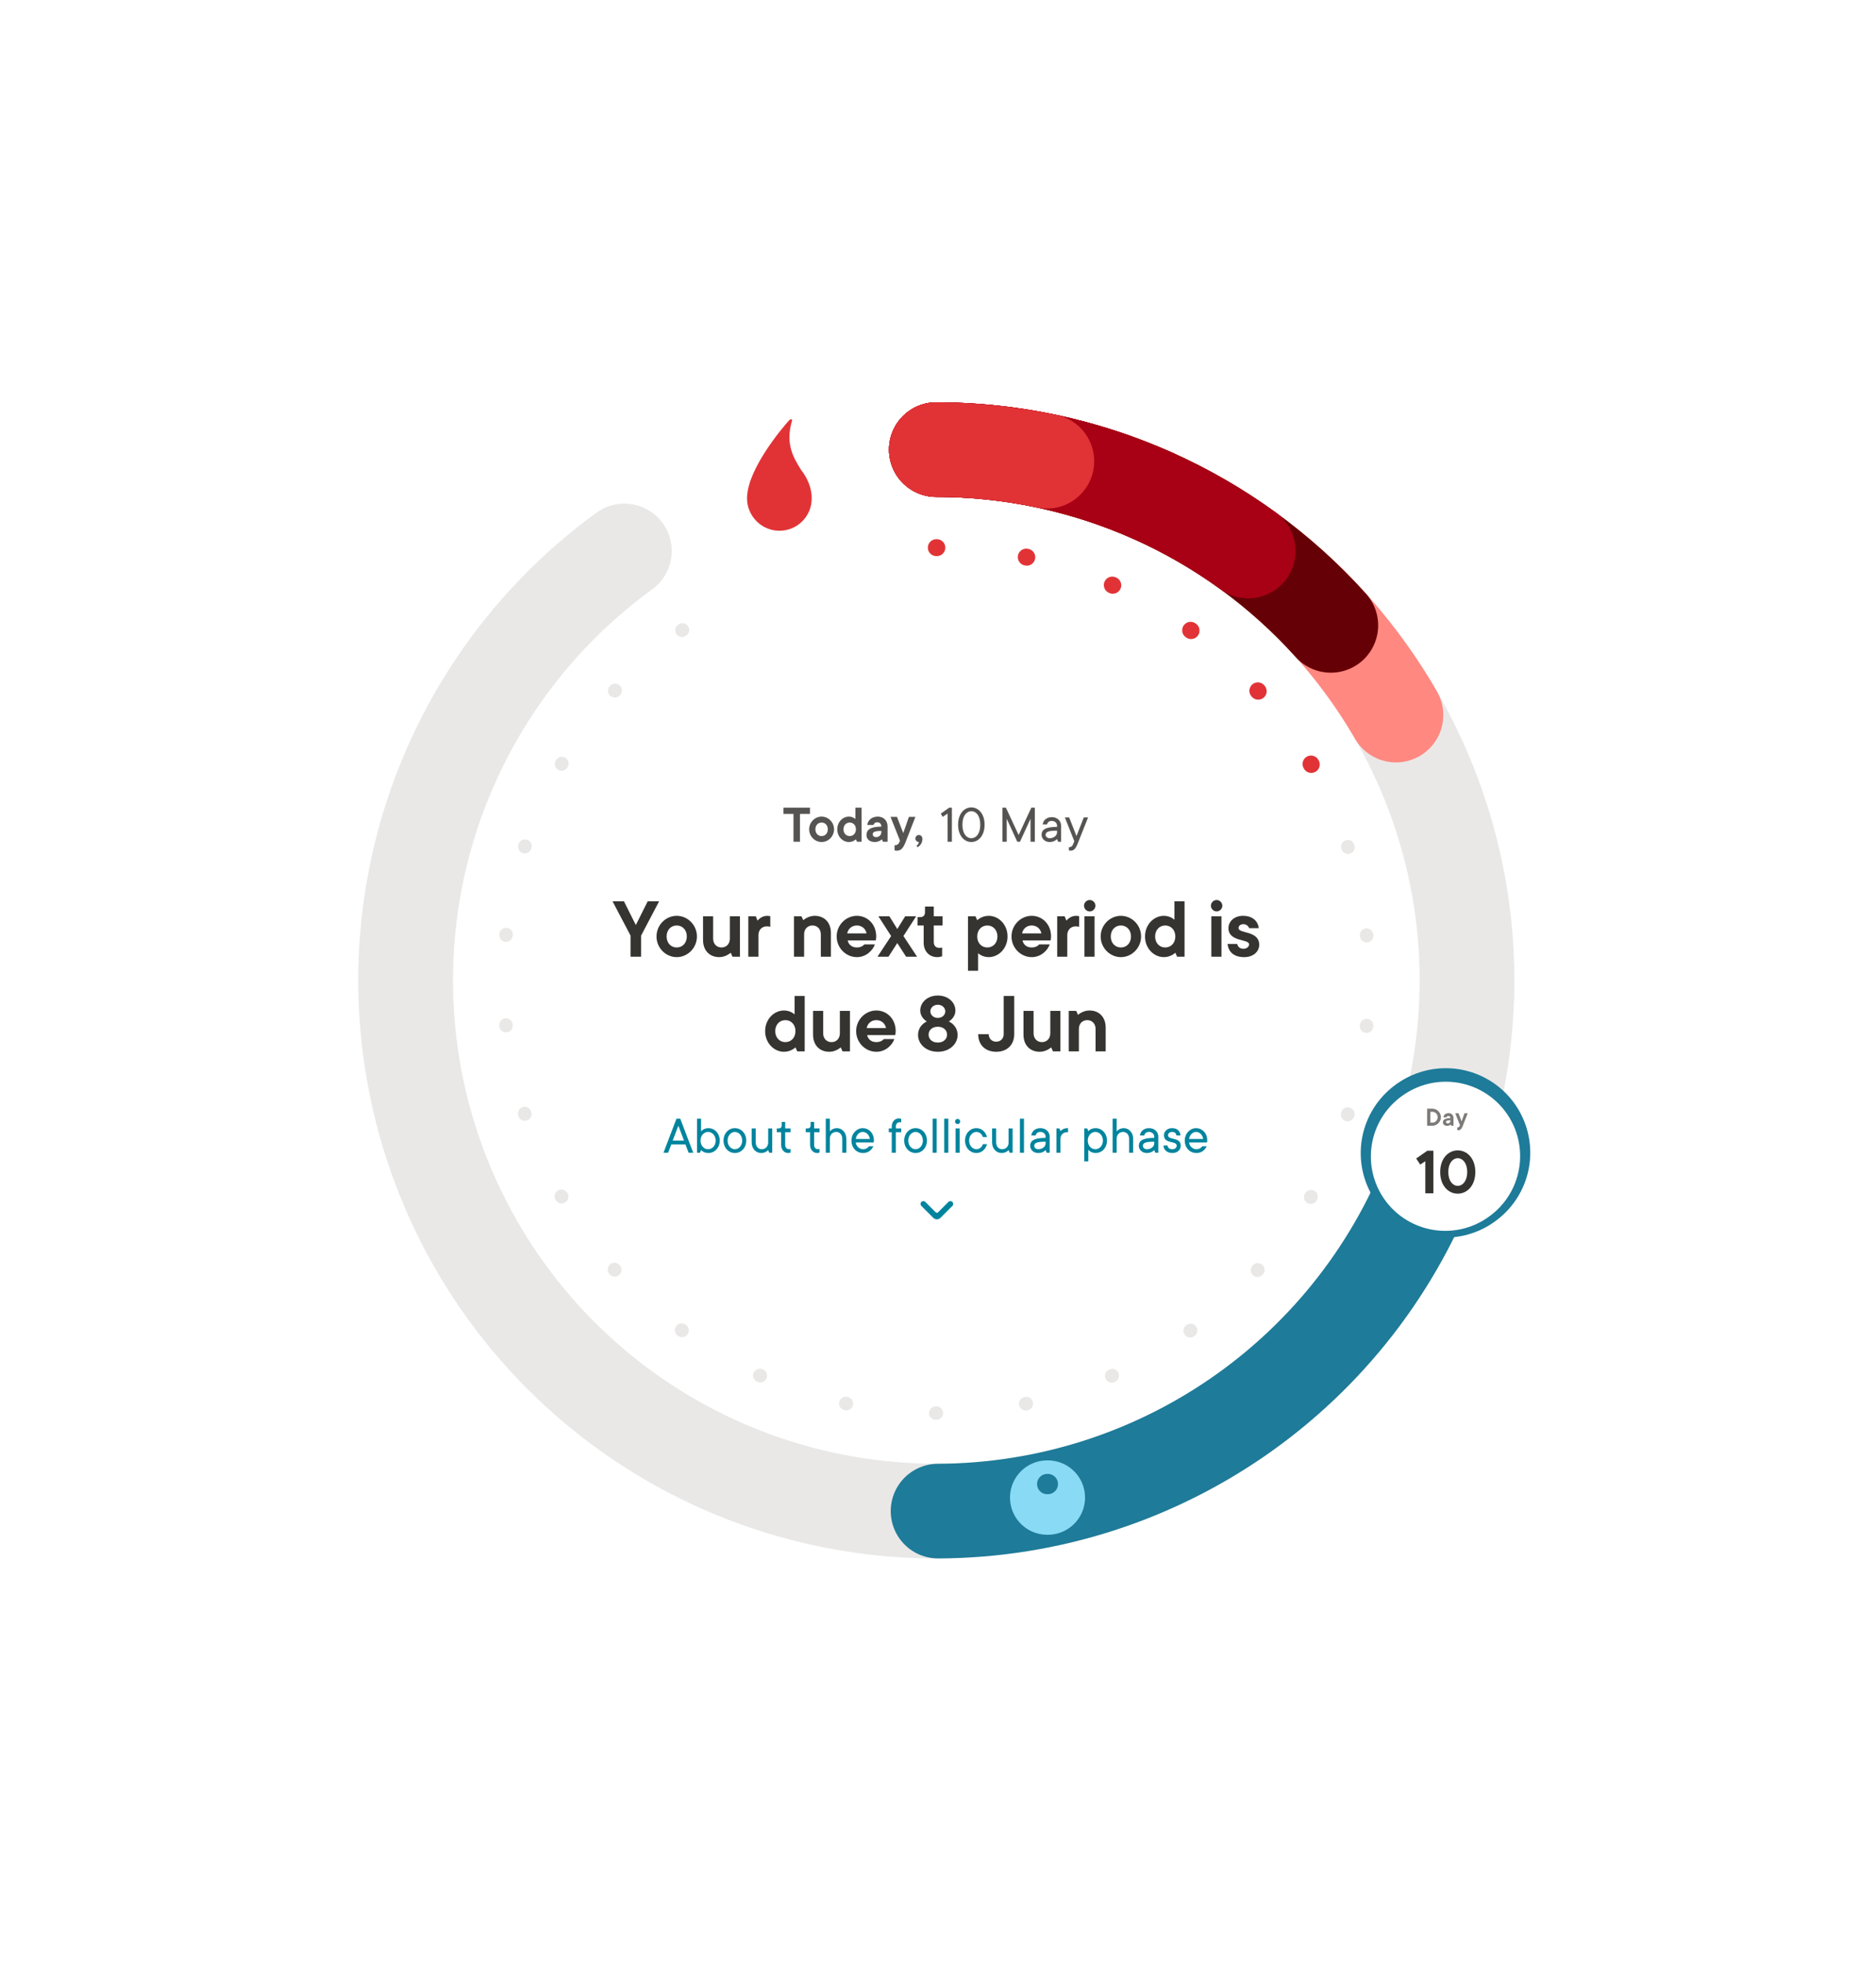 <svg width="555" height="581" viewBox="0 0 555 581" fill="none" xmlns="http://www.w3.org/2000/svg">
<circle cx="277" cy="290" r="211" fill="white"/>
<path d="M277 133C314.382 133 350.538 146.338 378.963 170.616C407.389 194.894 426.219 228.518 432.067 265.44C437.915 302.362 430.397 340.159 410.864 372.032C391.332 403.906 361.068 427.764 325.516 439.316C289.963 450.868 251.455 449.355 216.919 435.049C182.382 420.744 154.083 394.584 137.112 361.276C120.141 327.969 115.611 289.698 124.338 253.349C133.065 217 154.475 184.957 184.718 162.984" stroke="#F8F7F6" stroke-width="28" stroke-linecap="round"/>
<path d="M277 133C314.382 133 350.538 146.338 378.963 170.616C407.389 194.894 426.219 228.518 432.067 265.44C437.915 302.362 430.397 340.159 410.864 372.032C391.332 403.906 361.068 427.764 325.516 439.316C289.963 450.868 251.455 449.355 216.919 435.049C182.382 420.744 154.083 394.584 137.112 361.276C120.141 327.969 115.611 289.698 124.338 253.349C133.065 217 154.475 184.957 184.718 162.984" stroke="#E9E8E7" stroke-width="28" stroke-linecap="round"/>
<path d="M277 133C314.509 133 350.779 146.429 379.244 170.857C407.709 195.284 426.488 229.096 432.181 266.171C437.874 303.246 430.106 341.134 410.281 372.976C390.457 404.819 359.888 428.512 324.106 439.766C288.325 451.021 249.697 449.093 215.214 434.331C180.731 419.57 152.673 392.95 136.118 359.292C119.564 325.633 115.606 287.16 124.963 250.836C134.32 214.513 156.372 182.739 187.128 161.267" stroke="url(#paint0_angular_3354_2653)" stroke-width="2"/>
<path d="M277 162C277.054 162 277.107 162 277.161 162" stroke="#E9E8E7" stroke-width="4" stroke-linecap="round"/>
<path d="M277 162C277.054 162 277.107 162 277.161 162" stroke="#E13336" stroke-width="5" stroke-linecap="round"/>
<path d="M303.613 164.797C303.665 164.808 303.718 164.819 303.77 164.831" stroke="#E9E8E7" stroke-width="4" stroke-linecap="round"/>
<path d="M303.613 164.797C303.665 164.808 303.718 164.819 303.77 164.831" stroke="#E13336" stroke-width="5" stroke-linecap="round"/>
<path d="M329.062 173.066C329.111 173.088 329.16 173.11 329.209 173.132" stroke="#E9E8E7" stroke-width="4" stroke-linecap="round"/>
<path d="M329.062 173.066C329.111 173.088 329.16 173.11 329.209 173.132" stroke="#E13336" stroke-width="5" stroke-linecap="round"/>
<path d="M352.237 186.446C352.28 186.477 352.323 186.509 352.367 186.54" stroke="#E9E8E7" stroke-width="4" stroke-linecap="round"/>
<path d="M352.237 186.446C352.28 186.477 352.323 186.509 352.367 186.54" stroke="#E13336" stroke-width="5" stroke-linecap="round"/>
<path d="M372.123 204.351C372.158 204.391 372.194 204.431 372.23 204.471" stroke="#E9E8E7" stroke-width="4" stroke-linecap="round"/>
<path d="M372.123 204.351C372.158 204.391 372.194 204.431 372.23 204.471" stroke="#E13336" stroke-width="5" stroke-linecap="round"/>
<path d="M387.851 226C387.878 226.046 387.905 226.093 387.932 226.139" stroke="#E9E8E7" stroke-width="4" stroke-linecap="round"/>
<path d="M387.851 226C387.878 226.046 387.905 226.093 387.932 226.139" stroke="#E13336" stroke-width="5" stroke-linecap="round"/>
<path d="M398.735 250.446C398.752 250.497 398.768 250.548 398.785 250.599" stroke="#E9E8E7" stroke-width="4" stroke-linecap="round"/>
<path d="M404.299 276.62C404.304 276.674 404.31 276.727 404.316 276.78" stroke="#E9E8E7" stroke-width="4" stroke-linecap="round"/>
<path d="M404.299 303.38C404.293 303.433 404.288 303.486 404.282 303.54" stroke="#E9E8E7" stroke-width="4" stroke-linecap="round"/>
<path d="M398.735 329.554C398.719 329.605 398.702 329.656 398.685 329.707" stroke="#E9E8E7" stroke-width="4" stroke-linecap="round"/>
<path d="M387.851 354C387.824 354.046 387.798 354.093 387.771 354.139" stroke="#E9E8E7" stroke-width="4" stroke-linecap="round"/>
<path d="M372.123 375.649C372.087 375.689 372.051 375.728 372.015 375.768" stroke="#E9E8E7" stroke-width="4" stroke-linecap="round"/>
<path d="M352.237 393.554C352.193 393.586 352.15 393.617 352.106 393.649" stroke="#E9E8E7" stroke-width="4" stroke-linecap="round"/>
<path d="M329.062 406.934C329.013 406.956 328.964 406.977 328.915 406.999" stroke="#E9E8E7" stroke-width="4" stroke-linecap="round"/>
<path d="M303.613 415.203C303.56 415.214 303.508 415.225 303.455 415.236" stroke="#E9E8E7" stroke-width="4" stroke-linecap="round"/>
<path d="M277 418C276.946 418 276.893 418 276.839 418" stroke="#E9E8E7" stroke-width="4" stroke-linecap="round"/>
<path d="M250.387 415.203C250.335 415.192 250.282 415.181 250.23 415.169" stroke="#E9E8E7" stroke-width="4" stroke-linecap="round"/>
<path d="M224.938 406.934C224.889 406.912 224.84 406.89 224.791 406.868" stroke="#E9E8E7" stroke-width="4" stroke-linecap="round"/>
<path d="M201.763 393.554C201.72 393.523 201.677 393.491 201.633 393.46" stroke="#E9E8E7" stroke-width="4" stroke-linecap="round"/>
<path d="M181.877 375.649C181.842 375.609 181.806 375.569 181.77 375.529" stroke="#E9E8E7" stroke-width="4" stroke-linecap="round"/>
<path d="M166.149 354C166.122 353.954 166.095 353.907 166.068 353.861" stroke="#E9E8E7" stroke-width="4" stroke-linecap="round"/>
<path d="M155.265 329.554C155.248 329.503 155.232 329.452 155.215 329.401" stroke="#E9E8E7" stroke-width="4" stroke-linecap="round"/>
<path d="M149.701 303.38C149.696 303.326 149.69 303.273 149.684 303.22" stroke="#E9E8E7" stroke-width="4" stroke-linecap="round"/>
<path d="M149.701 276.62C149.707 276.567 149.712 276.514 149.718 276.46" stroke="#E9E8E7" stroke-width="4" stroke-linecap="round"/>
<path d="M155.265 250.446C155.281 250.395 155.298 250.344 155.315 250.293" stroke="#E9E8E7" stroke-width="4" stroke-linecap="round"/>
<path d="M166.149 226C166.176 225.954 166.202 225.907 166.229 225.861" stroke="#E9E8E7" stroke-width="4" stroke-linecap="round"/>
<path d="M181.877 204.351C181.913 204.311 181.949 204.272 181.985 204.232" stroke="#E9E8E7" stroke-width="4" stroke-linecap="round"/>
<path d="M201.764 186.446C201.807 186.414 201.85 186.383 201.894 186.351" stroke="#E9E8E7" stroke-width="4" stroke-linecap="round"/>
<path d="M425.446 341.114C414.833 371.937 394.888 398.692 368.38 417.666C341.871 436.64 310.114 446.892 277.515 446.999" stroke="#1E7B99" stroke-width="28" stroke-linecap="round"/>
<path d="M310 443C309.934 443 309.868 443 309.803 443" stroke="#89DAF5" stroke-width="22" stroke-linecap="round"/>
<path d="M310 439C309.936 439 309.872 439 309.808 439" stroke="#1E7B99" stroke-width="6" stroke-linecap="round"/>
<path d="M230.57 157C231.828 157.005 233.074 156.761 234.238 156.282C235.401 155.803 236.457 155.099 237.347 154.209C238.236 153.32 238.941 152.263 239.42 151.1C239.899 149.937 240.143 148.69 240.138 147.432C240.138 147.129 240.329 143.249 236.949 138.928C234.67 135.283 232.392 131.335 234.215 124.804C234.357 124.378 234.392 124.231 234.243 124.079C234.094 123.927 233.832 123.983 233.456 124.349C232.848 124.957 221 138.321 221 147.432C221 152.596 225.252 157 230.568 157" fill="#E13336"/>
<path d="M277 133C304.565 133 331.644 140.257 355.514 154.042C379.385 167.827 399.205 187.654 412.982 211.529" stroke="#FF8880" stroke-width="28" stroke-linecap="round"/>
<path d="M277 133C299.013 133 320.78 137.629 340.888 146.587C360.996 155.544 378.995 168.63 393.718 184.995" stroke="#660007" stroke-width="28" stroke-linecap="round"/>
<path d="M277 133C310.155 133 342.459 143.496 369.282 162.984" stroke="#A80014" stroke-width="28" stroke-linecap="round"/>
<path d="M277 133C299.013 133 320.78 137.629 340.888 146.587" stroke="#A80014" stroke-width="28" stroke-linecap="round"/>
<path d="M277 133C287.993 133 298.955 134.155 309.706 136.445" stroke="#E13336" stroke-width="28" stroke-linecap="round"/>
<path d="M277 133C277.066 133 277.132 133 277.197 133" stroke="#E13336" stroke-width="28" stroke-linecap="round"/>
<path d="M427.718 340.984C427.665 341.023 427.611 341.061 427.558 341.1" stroke="#1E7B99" stroke-width="50" stroke-linecap="round"/>
<g filter="url(#filter0_d_3354_2653)">
<path d="M427.718 340.984C427.665 341.023 427.611 341.061 427.558 341.1" stroke="white" stroke-width="44" stroke-linecap="round"/>
</g>
<path d="M423.162 332.08H423.802C424.602 332.08 425.322 331.36 425.322 330.48C425.322 329.6 424.602 328.88 423.802 328.88H423.162V332.08ZM422.202 333V327.96H423.802C425.122 327.96 426.282 329.12 426.282 330.48C426.282 331.84 425.122 333 423.802 333H422.202ZM429.325 333L429.165 332.64C429.165 332.64 428.765 333.04 428.125 333.04C427.325 333.04 426.885 332.6 426.885 332C426.885 331.28 427.405 330.76 429.085 330.76C429.085 330.36 428.845 330.12 428.485 330.12C428.005 330.12 427.925 330.52 427.925 330.52H427.005C427.085 329.84 427.645 329.28 428.565 329.28C429.405 329.28 430.005 329.88 430.005 330.72V333H429.325ZM429.085 331.56V331.4C428.005 331.4 427.805 331.6 427.805 331.92C427.805 332.12 428.005 332.32 428.285 332.32C428.765 332.32 429.085 332 429.085 331.56ZM431.122 334.28V333.52C431.522 333.52 431.73 333.32 431.842 333.04L431.922 332.84L430.522 329.32H431.482L432.402 331.72L433.242 329.32H434.202C434.202 329.32 432.802 332.92 432.722 333.12C432.362 334 432.042 334.32 431.442 334.32C431.282 334.32 431.122 334.28 431.122 334.28Z" fill="#7D7A78"/>
<path d="M421.665 353V343.5L420.165 344.5L418.965 342.7L422.265 340.4H424.065V353H421.665ZM431.264 342.6C429.864 342.6 428.464 344 428.464 346.7C428.464 349.4 429.864 350.8 431.264 350.8C432.664 350.8 434.064 349.4 434.064 346.7C434.064 344 432.664 342.6 431.264 342.6ZM431.264 340.3C434.064 340.3 436.464 342.7 436.464 346.7C436.464 350.7 434.064 353.1 431.264 353.1C428.464 353.1 426.064 350.7 426.064 346.7C426.064 342.7 428.464 340.3 431.264 340.3Z" fill="#353431"/>
<path d="M234.747 249V240.76H231.787V238.92H239.627V240.76H236.667V249H234.747ZM243.066 243.32C242.026 243.32 241.226 244.12 241.226 245.32C241.226 246.52 242.026 247.32 243.066 247.32C244.106 247.32 244.906 246.52 244.906 245.32C244.906 244.12 244.106 243.32 243.066 243.32ZM243.066 241.56C245.066 241.56 246.746 243.24 246.746 245.32C246.746 247.4 245.066 249.08 243.066 249.08C241.066 249.08 239.386 247.4 239.386 245.32C239.386 243.24 241.066 241.56 243.066 241.56ZM253.539 249L253.219 248.28C253.219 248.28 252.419 249.08 251.139 249.08C249.299 249.08 247.699 247.48 247.699 245.32C247.699 243.16 249.299 241.56 251.139 241.56C252.339 241.56 253.059 242.28 253.059 242.28V238.92H254.899V249H253.539ZM251.379 247.32C252.419 247.32 253.219 246.52 253.219 245.32C253.219 244.12 252.419 243.32 251.379 243.32C250.339 243.32 249.539 244.12 249.539 245.32C249.539 246.52 250.339 247.32 251.379 247.32ZM261.221 249L260.901 248.28C260.901 248.28 260.101 249.08 258.821 249.08C257.221 249.08 256.341 248.2 256.341 247C256.341 245.56 257.381 244.52 260.741 244.52C260.741 243.72 260.261 243.24 259.541 243.24C258.581 243.24 258.421 244.04 258.421 244.04H256.581C256.741 242.68 257.861 241.56 259.701 241.56C261.381 241.56 262.581 242.76 262.581 244.44V249H261.221ZM260.741 246.12V245.8C258.581 245.8 258.181 246.2 258.181 246.84C258.181 247.24 258.581 247.64 259.141 247.64C260.101 247.64 260.741 247 260.741 246.12ZM264.655 251.56V250.04C265.455 250.04 265.871 249.64 266.095 249.08L266.255 248.68L263.455 241.64H265.375L267.215 246.44L268.895 241.64H270.815C270.815 241.64 268.015 248.84 267.855 249.24C267.135 251 266.495 251.64 265.295 251.64C264.975 251.64 264.655 251.56 264.655 251.56ZM271.45 250.6L271.13 250.2C271.13 250.2 271.77 249.8 271.85 249.08C271.29 249.08 270.81 248.6 270.81 248.04C270.81 247.48 271.29 247 271.85 247C272.41 247 272.89 247.48 272.89 248.12C272.89 249.96 271.45 250.6 271.45 250.6Z" fill="#565452"/>
<path d="M280.33 249V240.68L278.89 241.64L278.33 240.68L280.81 238.92H281.61V249H280.33ZM287.363 247.96C288.723 247.96 290.003 246.68 290.003 243.96C290.003 241.24 288.723 239.96 287.363 239.96C286.003 239.96 284.723 241.24 284.723 243.96C284.723 246.68 286.003 247.96 287.363 247.96ZM287.363 249.08C285.283 249.08 283.443 247.24 283.443 243.96C283.443 240.68 285.283 238.84 287.363 238.84C289.443 238.84 291.283 240.68 291.283 243.96C291.283 247.24 289.443 249.08 287.363 249.08ZM296.553 249V238.92H297.593L301.353 247L305.113 238.92H306.153V249H304.873V242.2L301.753 249H300.953L297.833 242.2V249H296.553ZM313.03 249L312.71 248.2C312.71 248.2 311.99 249.08 310.55 249.08C309.11 249.08 308.15 248.12 308.15 246.92C308.15 245.56 309.11 244.6 312.71 244.6V244.2C312.71 243.48 312.07 242.84 311.19 242.84C310.31 242.84 309.91 243.24 309.75 243.88H308.47C308.63 242.68 309.59 241.72 311.19 241.72C312.79 241.72 313.91 242.84 313.91 244.2V249H313.03ZM312.71 246.28V245.72C309.83 245.72 309.35 246.2 309.35 247C309.35 247.48 309.83 247.96 310.55 247.96C311.83 247.96 312.71 247.08 312.71 246.28ZM316.227 251.56V250.6C316.947 250.6 317.251 250.28 317.507 249.64L317.827 248.84L315.027 241.8H316.307L318.467 247.32L320.627 241.8H321.907L318.787 249.64C318.211 251.08 317.651 251.64 316.707 251.64C316.467 251.64 316.227 251.56 316.227 251.56Z" fill="#565452"/>
<path d="M186.545 283V276.76L181.215 266.62H184.595L188.105 273.64L191.615 266.62H194.995L189.665 276.76V283H186.545ZM200.201 273.77C198.511 273.77 197.211 275.07 197.211 277.02C197.211 278.97 198.511 280.27 200.201 280.27C201.891 280.27 203.191 278.97 203.191 277.02C203.191 275.07 201.891 273.77 200.201 273.77ZM200.201 270.91C203.451 270.91 206.181 273.64 206.181 277.02C206.181 280.4 203.451 283.13 200.201 283.13C196.951 283.13 194.221 280.4 194.221 277.02C194.221 273.64 196.951 270.91 200.201 270.91ZM207.989 278.06V271.04H210.979V277.67C210.979 279.23 212.019 280.27 213.449 280.27C214.879 280.27 215.919 279.23 215.919 277.67V271.04H218.909V283H216.699L216.179 281.83C216.179 281.83 214.749 283.13 212.799 283.13C209.939 283.13 207.989 281.18 207.989 278.06ZM221.386 283V271.04H223.596L224.116 272.34C224.116 272.34 225.156 270.91 226.976 270.91C227.496 270.91 227.886 271.04 227.886 271.04V274.16C227.886 274.16 227.496 274.03 226.846 274.03C225.416 274.03 224.376 275.07 224.376 276.63V283H221.386ZM234.901 283V271.04H237.111L237.631 272.21C237.631 272.21 239.061 270.91 241.011 270.91C243.871 270.91 245.821 272.86 245.821 275.98V283H242.831V276.37C242.831 274.81 241.791 273.77 240.361 273.77C238.931 273.77 237.891 274.81 237.891 276.37V283H234.901ZM255.711 279.36H258.831C258.181 281.18 256.231 283.13 253.501 283.13C250.251 283.13 247.521 280.4 247.521 277.02C247.521 273.64 250.251 270.91 253.501 270.91C256.621 270.91 259.221 273.38 259.221 277.02C259.221 277.54 259.091 278.19 259.091 278.19H250.771C251.031 279.36 251.941 280.27 253.501 280.27C255.061 280.27 255.711 279.36 255.711 279.36ZM250.641 276.11H256.361C256.101 274.81 255.061 273.77 253.501 273.77C251.941 273.77 250.901 274.81 250.641 276.11ZM259.605 283L263.635 276.89L259.865 271.04H263.115L265.455 274.81L267.795 271.04H271.045L267.275 276.89L271.305 283H268.055L265.455 278.97L262.855 283H259.605ZM273.26 278.84V273.77H271.44V271.3H272.22C273.13 271.3 273.65 270.78 273.65 269.87V268.18H276.25V271.04H278.85V273.77H276.25V278.71C276.25 279.75 276.9 280.4 277.94 280.4C278.46 280.4 278.72 280.27 278.72 280.27V282.87C278.72 282.87 278.07 283.13 277.29 283.13C274.95 283.13 273.26 281.44 273.26 278.84ZM286.373 287.16V271.04H288.583L289.103 272.21C289.103 272.21 290.403 270.91 292.483 270.91C295.473 270.91 298.073 273.51 298.073 277.02C298.073 280.53 295.473 283.13 292.483 283.13C290.533 283.13 289.363 281.96 289.363 281.96V287.16H286.373ZM292.093 280.27C293.783 280.27 295.083 278.97 295.083 277.02C295.083 275.07 293.783 273.77 292.093 273.77C290.403 273.77 289.103 275.07 289.103 277.02C289.103 278.97 290.403 280.27 292.093 280.27ZM307.437 279.36H310.557C309.907 281.18 307.957 283.13 305.227 283.13C301.977 283.13 299.247 280.4 299.247 277.02C299.247 273.64 301.977 270.91 305.227 270.91C308.347 270.91 310.947 273.38 310.947 277.02C310.947 277.54 310.817 278.19 310.817 278.19H302.497C302.757 279.36 303.667 280.27 305.227 280.27C306.787 280.27 307.437 279.36 307.437 279.36ZM302.367 276.11H308.087C307.827 274.81 306.787 273.77 305.227 273.77C303.667 273.77 302.627 274.81 302.367 276.11ZM312.761 283V271.04H314.971L315.491 272.34C315.491 272.34 316.531 270.91 318.351 270.91C318.871 270.91 319.261 271.04 319.261 271.04V274.16C319.261 274.16 318.871 274.03 318.221 274.03C316.791 274.03 315.751 275.07 315.751 276.63V283H312.761ZM320.826 283V271.04H323.816V283H320.826ZM322.386 269.61C321.476 269.61 320.696 268.83 320.696 267.92C320.696 267.01 321.476 266.23 322.386 266.23C323.296 266.23 324.076 267.01 324.076 267.92C324.076 268.83 323.296 269.61 322.386 269.61ZM331.606 273.77C329.916 273.77 328.616 275.07 328.616 277.02C328.616 278.97 329.916 280.27 331.606 280.27C333.296 280.27 334.596 278.97 334.596 277.02C334.596 275.07 333.296 273.77 331.606 273.77ZM331.606 270.91C334.856 270.91 337.586 273.64 337.586 277.02C337.586 280.4 334.856 283.13 331.606 283.13C328.356 283.13 325.626 280.4 325.626 277.02C325.626 273.64 328.356 270.91 331.606 270.91ZM348.233 283L347.713 281.83C347.713 281.83 346.413 283.13 344.333 283.13C341.343 283.13 338.743 280.53 338.743 277.02C338.743 273.51 341.343 270.91 344.333 270.91C346.283 270.91 347.453 272.08 347.453 272.08V266.62H350.443V283H348.233ZM344.723 280.27C346.413 280.27 347.713 278.97 347.713 277.02C347.713 275.07 346.413 273.77 344.723 273.77C343.033 273.77 341.733 275.07 341.733 277.02C341.733 278.97 343.033 280.27 344.723 280.27ZM358.367 283V271.04H361.357V283H358.367ZM359.927 269.61C359.017 269.61 358.237 268.83 358.237 267.92C358.237 267.01 359.017 266.23 359.927 266.23C360.837 266.23 361.617 267.01 361.617 267.92C361.617 268.83 360.837 269.61 359.927 269.61ZM363.167 279.23H366.027C366.157 280.01 366.807 280.66 367.847 280.66C368.887 280.66 369.537 280.01 369.537 279.36C369.537 277.67 363.427 278.71 363.427 274.55C363.427 272.6 365.117 270.91 367.717 270.91C370.577 270.91 372.137 272.47 372.397 274.55H369.537C369.407 274.03 368.757 273.38 367.847 273.38C366.937 273.38 366.417 273.9 366.417 274.55C366.417 276.24 372.527 275.2 372.527 279.49C372.527 281.44 370.837 283.13 368.107 283.13C364.987 283.13 363.427 281.57 363.167 279.23ZM235.852 311L235.332 309.83C235.332 309.83 234.032 311.13 231.952 311.13C228.962 311.13 226.362 308.53 226.362 305.02C226.362 301.51 228.962 298.91 231.952 298.91C233.902 298.91 235.072 300.08 235.072 300.08V294.62H238.062V311H235.852ZM232.342 308.27C234.032 308.27 235.332 306.97 235.332 305.02C235.332 303.07 234.032 301.77 232.342 301.77C230.652 301.77 229.352 303.07 229.352 305.02C229.352 306.97 230.652 308.27 232.342 308.27ZM240.537 306.06V299.04H243.527V305.67C243.527 307.23 244.567 308.27 245.997 308.27C247.427 308.27 248.467 307.23 248.467 305.67V299.04H251.457V311H249.247L248.727 309.83C248.727 309.83 247.297 311.13 245.347 311.13C242.487 311.13 240.537 309.18 240.537 306.06ZM261.474 307.36H264.594C263.944 309.18 261.994 311.13 259.264 311.13C256.014 311.13 253.284 308.4 253.284 305.02C253.284 301.64 256.014 298.91 259.264 298.91C262.384 298.91 264.984 301.38 264.984 305.02C264.984 305.54 264.854 306.19 264.854 306.19H256.534C256.794 307.36 257.704 308.27 259.264 308.27C260.824 308.27 261.474 307.36 261.474 307.36ZM256.404 304.11H262.124C261.864 302.81 260.824 301.77 259.264 301.77C257.704 301.77 256.664 302.81 256.404 304.11ZM271.597 306.19C271.597 303.2 274.197 302.16 274.197 302.16C274.197 302.16 272.247 301.12 272.247 298.91C272.247 296.57 274.327 294.49 277.447 294.49C280.567 294.49 282.647 296.57 282.647 298.91C282.647 301.12 280.697 302.16 280.697 302.16C280.697 302.16 283.297 303.2 283.297 306.19C283.297 308.79 280.957 311.13 277.447 311.13C273.937 311.13 271.597 308.79 271.597 306.19ZM274.717 306.06C274.717 307.36 275.757 308.4 277.447 308.4C279.137 308.4 280.177 307.36 280.177 306.06C280.177 304.76 279.137 303.72 277.447 303.72C275.757 303.72 274.717 304.76 274.717 306.06ZM275.237 299.17C275.237 300.21 276.147 301.12 277.447 301.12C278.747 301.12 279.657 300.21 279.657 299.17C279.657 298.13 278.747 297.22 277.447 297.22C276.147 297.22 275.237 298.13 275.237 299.17ZM289.391 305.93H292.511C292.511 307.23 293.421 308.14 294.721 308.14C296.021 308.14 296.931 307.23 296.931 305.93V294.62H300.051V305.93C300.051 309.05 297.971 311.13 294.721 311.13C291.471 311.13 289.391 309.05 289.391 305.93ZM302.79 306.06V299.04H305.78V305.67C305.78 307.23 306.82 308.27 308.25 308.27C309.68 308.27 310.72 307.23 310.72 305.67V299.04H313.71V311H311.5L310.98 309.83C310.98 309.83 309.55 311.13 307.6 311.13C304.74 311.13 302.79 309.18 302.79 306.06ZM316.187 311V299.04H318.397L318.917 300.21C318.917 300.21 320.347 298.91 322.297 298.91C325.157 298.91 327.107 300.86 327.107 303.98V311H324.117V304.37C324.117 302.81 323.077 301.77 321.647 301.77C320.217 301.77 319.177 302.81 319.177 304.37V311H316.187Z" fill="#353431"/>
<path d="M196.289 341L200.129 330.92H201.249L205.089 341H203.729L202.769 338.52H198.609L197.649 341H196.289ZM199.009 337.4H202.369L200.689 333L199.009 337.4ZM209.486 339.96C210.686 339.96 211.726 338.92 211.726 337.4C211.726 335.88 210.686 334.84 209.486 334.84C208.286 334.84 207.246 335.88 207.246 337.4C207.246 338.92 208.286 339.96 209.486 339.96ZM206.206 341V330.92H207.406V334.68C207.406 334.68 208.126 333.72 209.566 333.72C211.406 333.72 212.926 335.24 212.926 337.4C212.926 339.56 211.406 341.08 209.566 341.08C208.126 341.08 207.406 340.2 207.406 340.2L207.086 341H206.206ZM219.572 337.4C219.572 335.88 218.532 334.84 217.412 334.84C216.292 334.84 215.252 335.88 215.252 337.4C215.252 338.92 216.292 339.96 217.412 339.96C218.532 339.96 219.572 338.92 219.572 337.4ZM214.052 337.4C214.052 335.24 215.572 333.72 217.412 333.72C219.252 333.72 220.772 335.24 220.772 337.4C220.772 339.56 219.252 341.08 217.412 341.08C215.572 341.08 214.052 339.56 214.052 337.4ZM222.376 337.96V333.8H223.576V337.96C223.576 339.16 224.376 339.96 225.336 339.96C226.456 339.96 227.256 339.16 227.256 337.96V333.8H228.456V341H227.576L227.256 340.2C227.256 340.2 226.536 341.08 225.176 341.08C223.656 341.08 222.376 339.8 222.376 337.96ZM231.092 338.68V334.92H229.812V333.8H230.372C230.932 333.8 231.252 333.48 231.252 332.92V331.88H232.292V333.8H233.892V334.92H232.292V338.68C232.292 339.48 232.772 339.96 233.492 339.96C233.732 339.96 233.892 339.88 233.892 339.88V340.92C233.892 340.92 233.652 341.08 233.172 341.08C232.052 341.08 231.092 340.12 231.092 338.68ZM239.655 338.68V334.92H238.375V333.8H238.935C239.495 333.8 239.815 333.48 239.815 332.92V331.88H240.855V333.8H242.455V334.92H240.855V338.68C240.855 339.48 241.335 339.96 242.055 339.96C242.295 339.96 242.455 339.88 242.455 339.88V340.92C242.455 340.92 242.215 341.08 241.735 341.08C240.615 341.08 239.655 340.12 239.655 338.68ZM244.3 341V330.92H245.5V334.68C245.5 334.68 246.22 333.72 247.58 333.72C249.1 333.72 250.38 335 250.38 336.84V341H249.18V336.84C249.18 335.64 248.38 334.84 247.42 334.84C246.3 334.84 245.5 335.64 245.5 336.84V341H244.3ZM257.096 339.08H258.376C257.896 340.12 256.936 341.08 255.336 341.08C253.416 341.08 251.896 339.56 251.896 337.4C251.896 335.24 253.496 333.72 255.256 333.72C257.016 333.72 258.536 335.16 258.536 337.32C258.536 337.72 258.456 337.96 258.456 337.96H253.176C253.256 339 254.216 339.96 255.336 339.96C256.296 339.96 256.856 339.4 257.096 339.08ZM253.176 336.92H257.336C257.176 335.72 256.296 334.84 255.256 334.84C254.216 334.84 253.336 335.72 253.176 336.92ZM263.819 341V334.92H262.939V333.8H263.819V333.24C263.819 331.8 264.779 330.84 265.899 330.84C266.379 330.84 266.619 331 266.619 331V332.04C266.619 332.04 266.459 331.96 266.219 331.96C265.499 331.96 265.019 332.44 265.019 333.24V333.8H266.619V334.92H265.019V341H263.819ZM273.025 337.4C273.025 335.88 271.985 334.84 270.865 334.84C269.745 334.84 268.705 335.88 268.705 337.4C268.705 338.92 269.745 339.96 270.865 339.96C271.985 339.96 273.025 338.92 273.025 337.4ZM267.505 337.4C267.505 335.24 269.025 333.72 270.865 333.72C272.705 333.72 274.225 335.24 274.225 337.4C274.225 339.56 272.705 341.08 270.865 341.08C269.025 341.08 267.505 339.56 267.505 337.4ZM275.909 341V330.92H277.109V341H275.909ZM279.347 341V330.92H280.547V341H279.347ZM282.704 341V333.8H283.904V341H282.704ZM282.544 331.768C282.544 331.32 282.864 331 283.296 331C283.744 331 284.064 331.32 284.064 331.768C284.064 332.2 283.744 332.52 283.296 332.52C282.864 332.52 282.544 332.2 282.544 331.768ZM290.785 338.44H291.985C291.665 339.88 290.465 341.08 288.865 341.08C287.025 341.08 285.505 339.56 285.505 337.4C285.505 335.24 287.025 333.72 288.865 333.72C290.465 333.72 291.665 334.92 291.985 336.36H290.785C290.545 335.56 289.825 334.84 288.865 334.84C287.745 334.84 286.705 335.88 286.705 337.4C286.705 338.92 287.745 339.96 288.865 339.96C289.825 339.96 290.545 339.24 290.785 338.44ZM293.501 337.96V333.8H294.701V337.96C294.701 339.16 295.501 339.96 296.461 339.96C297.581 339.96 298.381 339.16 298.381 337.96V333.8H299.581V341H298.701L298.381 340.2C298.381 340.2 297.661 341.08 296.301 341.08C294.781 341.08 293.501 339.8 293.501 337.96ZM301.737 341V330.92H302.937V341H301.737ZM309.655 341L309.335 340.2C309.335 340.2 308.615 341.08 307.175 341.08C305.735 341.08 304.775 340.12 304.775 338.92C304.775 337.56 305.735 336.6 309.335 336.6V336.2C309.335 335.48 308.695 334.84 307.815 334.84C306.935 334.84 306.535 335.24 306.375 335.88H305.095C305.255 334.68 306.215 333.72 307.815 333.72C309.415 333.72 310.535 334.84 310.535 336.2V341H309.655ZM309.335 338.28V337.72C306.455 337.72 305.975 338.2 305.975 339C305.975 339.48 306.455 339.96 307.175 339.96C308.455 339.96 309.335 339.08 309.335 338.28ZM312.532 341V333.8H313.412L313.732 334.6C313.732 334.6 314.452 333.72 315.812 333.72H315.972V334.92H315.652C314.532 334.92 313.732 335.72 313.732 336.92V341H312.532ZM324.047 339.96C325.247 339.96 326.287 338.92 326.287 337.4C326.287 335.88 325.247 334.84 324.047 334.84C322.847 334.84 321.807 335.88 321.807 337.4C321.807 338.92 322.847 339.96 324.047 339.96ZM320.767 343.56V333.8H321.647L321.967 334.6C321.967 334.6 322.687 333.72 324.127 333.72C325.967 333.72 327.487 335.24 327.487 337.4C327.487 339.56 325.967 341.08 324.127 341.08C322.687 341.08 321.967 340.12 321.967 340.12V343.56H320.767ZM329.159 341V330.92H330.359V334.68C330.359 334.68 331.079 333.72 332.439 333.72C333.959 333.72 335.239 335 335.239 336.84V341H334.039V336.84C334.039 335.64 333.239 334.84 332.279 334.84C331.159 334.84 330.359 335.64 330.359 336.84V341H329.159ZM341.795 341L341.475 340.2C341.475 340.2 340.755 341.08 339.315 341.08C337.875 341.08 336.915 340.12 336.915 338.92C336.915 337.56 337.875 336.6 341.475 336.6V336.2C341.475 335.48 340.835 334.84 339.955 334.84C339.075 334.84 338.675 335.24 338.515 335.88H337.235C337.395 334.68 338.355 333.72 339.955 333.72C341.555 333.72 342.675 334.84 342.675 336.2V341H341.795ZM341.475 338.28V337.72C338.595 337.72 338.115 338.2 338.115 339C338.115 339.48 338.595 339.96 339.315 339.96C340.595 339.96 341.475 339.08 341.475 338.28ZM344.193 338.84H345.393C345.473 339.48 345.953 339.96 346.833 339.96C347.633 339.96 348.113 339.48 348.113 338.92C348.113 337.32 344.353 338.52 344.353 335.8C344.353 334.68 345.313 333.72 346.753 333.72C348.273 333.72 349.153 334.6 349.233 335.88H348.033C347.953 335.24 347.553 334.84 346.753 334.84C346.033 334.84 345.553 335.32 345.553 335.8C345.553 337.4 349.313 336.2 349.313 338.92C349.313 340.12 348.353 341.08 346.833 341.08C345.233 341.08 344.273 340.12 344.193 338.84ZM355.705 339.08H356.985C356.505 340.12 355.545 341.08 353.945 341.08C352.025 341.08 350.505 339.56 350.505 337.4C350.505 335.24 352.105 333.72 353.865 333.72C355.625 333.72 357.145 335.16 357.145 337.32C357.145 337.72 357.065 337.96 357.065 337.96H351.785C351.865 339 352.825 339.96 353.945 339.96C354.905 339.96 355.465 339.4 355.705 339.08ZM351.785 336.92H355.945C355.785 335.72 354.905 334.84 353.865 334.84C352.825 334.84 351.945 335.72 351.785 336.92Z" fill="#00849E"/>
<path d="M280.577 355.549C280.903 355.223 281.43 355.223 281.756 355.549C282.081 355.874 282.081 356.402 281.756 356.727L278.227 360.256C277.642 360.842 276.692 360.842 276.106 360.256L272.577 356.727C272.252 356.402 272.252 355.874 272.577 355.549C272.903 355.223 273.43 355.223 273.756 355.549L276.813 358.606C277.008 358.801 277.325 358.801 277.52 358.606L280.577 355.549Z" fill="#00849E"/>
<defs>
<filter id="filter0_d_3354_2653" x="399.557" y="313.983" width="56.162" height="56.119" filterUnits="userSpaceOnUse" color-interpolation-filters="sRGB">
<feFlood flood-opacity="0" result="BackgroundImageFix"/>
<feColorMatrix in="SourceAlpha" type="matrix" values="0 0 0 0 0 0 0 0 0 0 0 0 0 0 0 0 0 0 127 0" result="hardAlpha"/>
<feOffset dy="1"/>
<feGaussianBlur stdDeviation="3"/>
<feComposite in2="hardAlpha" operator="out"/>
<feColorMatrix type="matrix" values="0 0 0 0 0 0 0 0 0 0 0 0 0 0 0 0 0 0 0.2 0"/>
<feBlend mode="normal" in2="BackgroundImageFix" result="effect1_dropShadow_3354_2653"/>
<feBlend mode="normal" in="SourceGraphic" in2="effect1_dropShadow_3354_2653" result="shape"/>
</filter>
<radialGradient id="paint0_angular_3354_2653" cx="0" cy="0" r="1" gradientUnits="userSpaceOnUse" gradientTransform="translate(277 290) rotate(-90) scale(157)">
<stop stop-color="#B2B0AE" stop-opacity="0"/>
<stop offset="0.835" stop-color="#B2B0AE" stop-opacity="0"/>
<stop offset="0.867" stop-color="#B2B0AE"/>
<stop offset="0.904" stop-color="#B2B0AE"/>
<stop offset="0.905" stop-color="#B2B0AE" stop-opacity="0"/>
</radialGradient>
</defs>
</svg>
